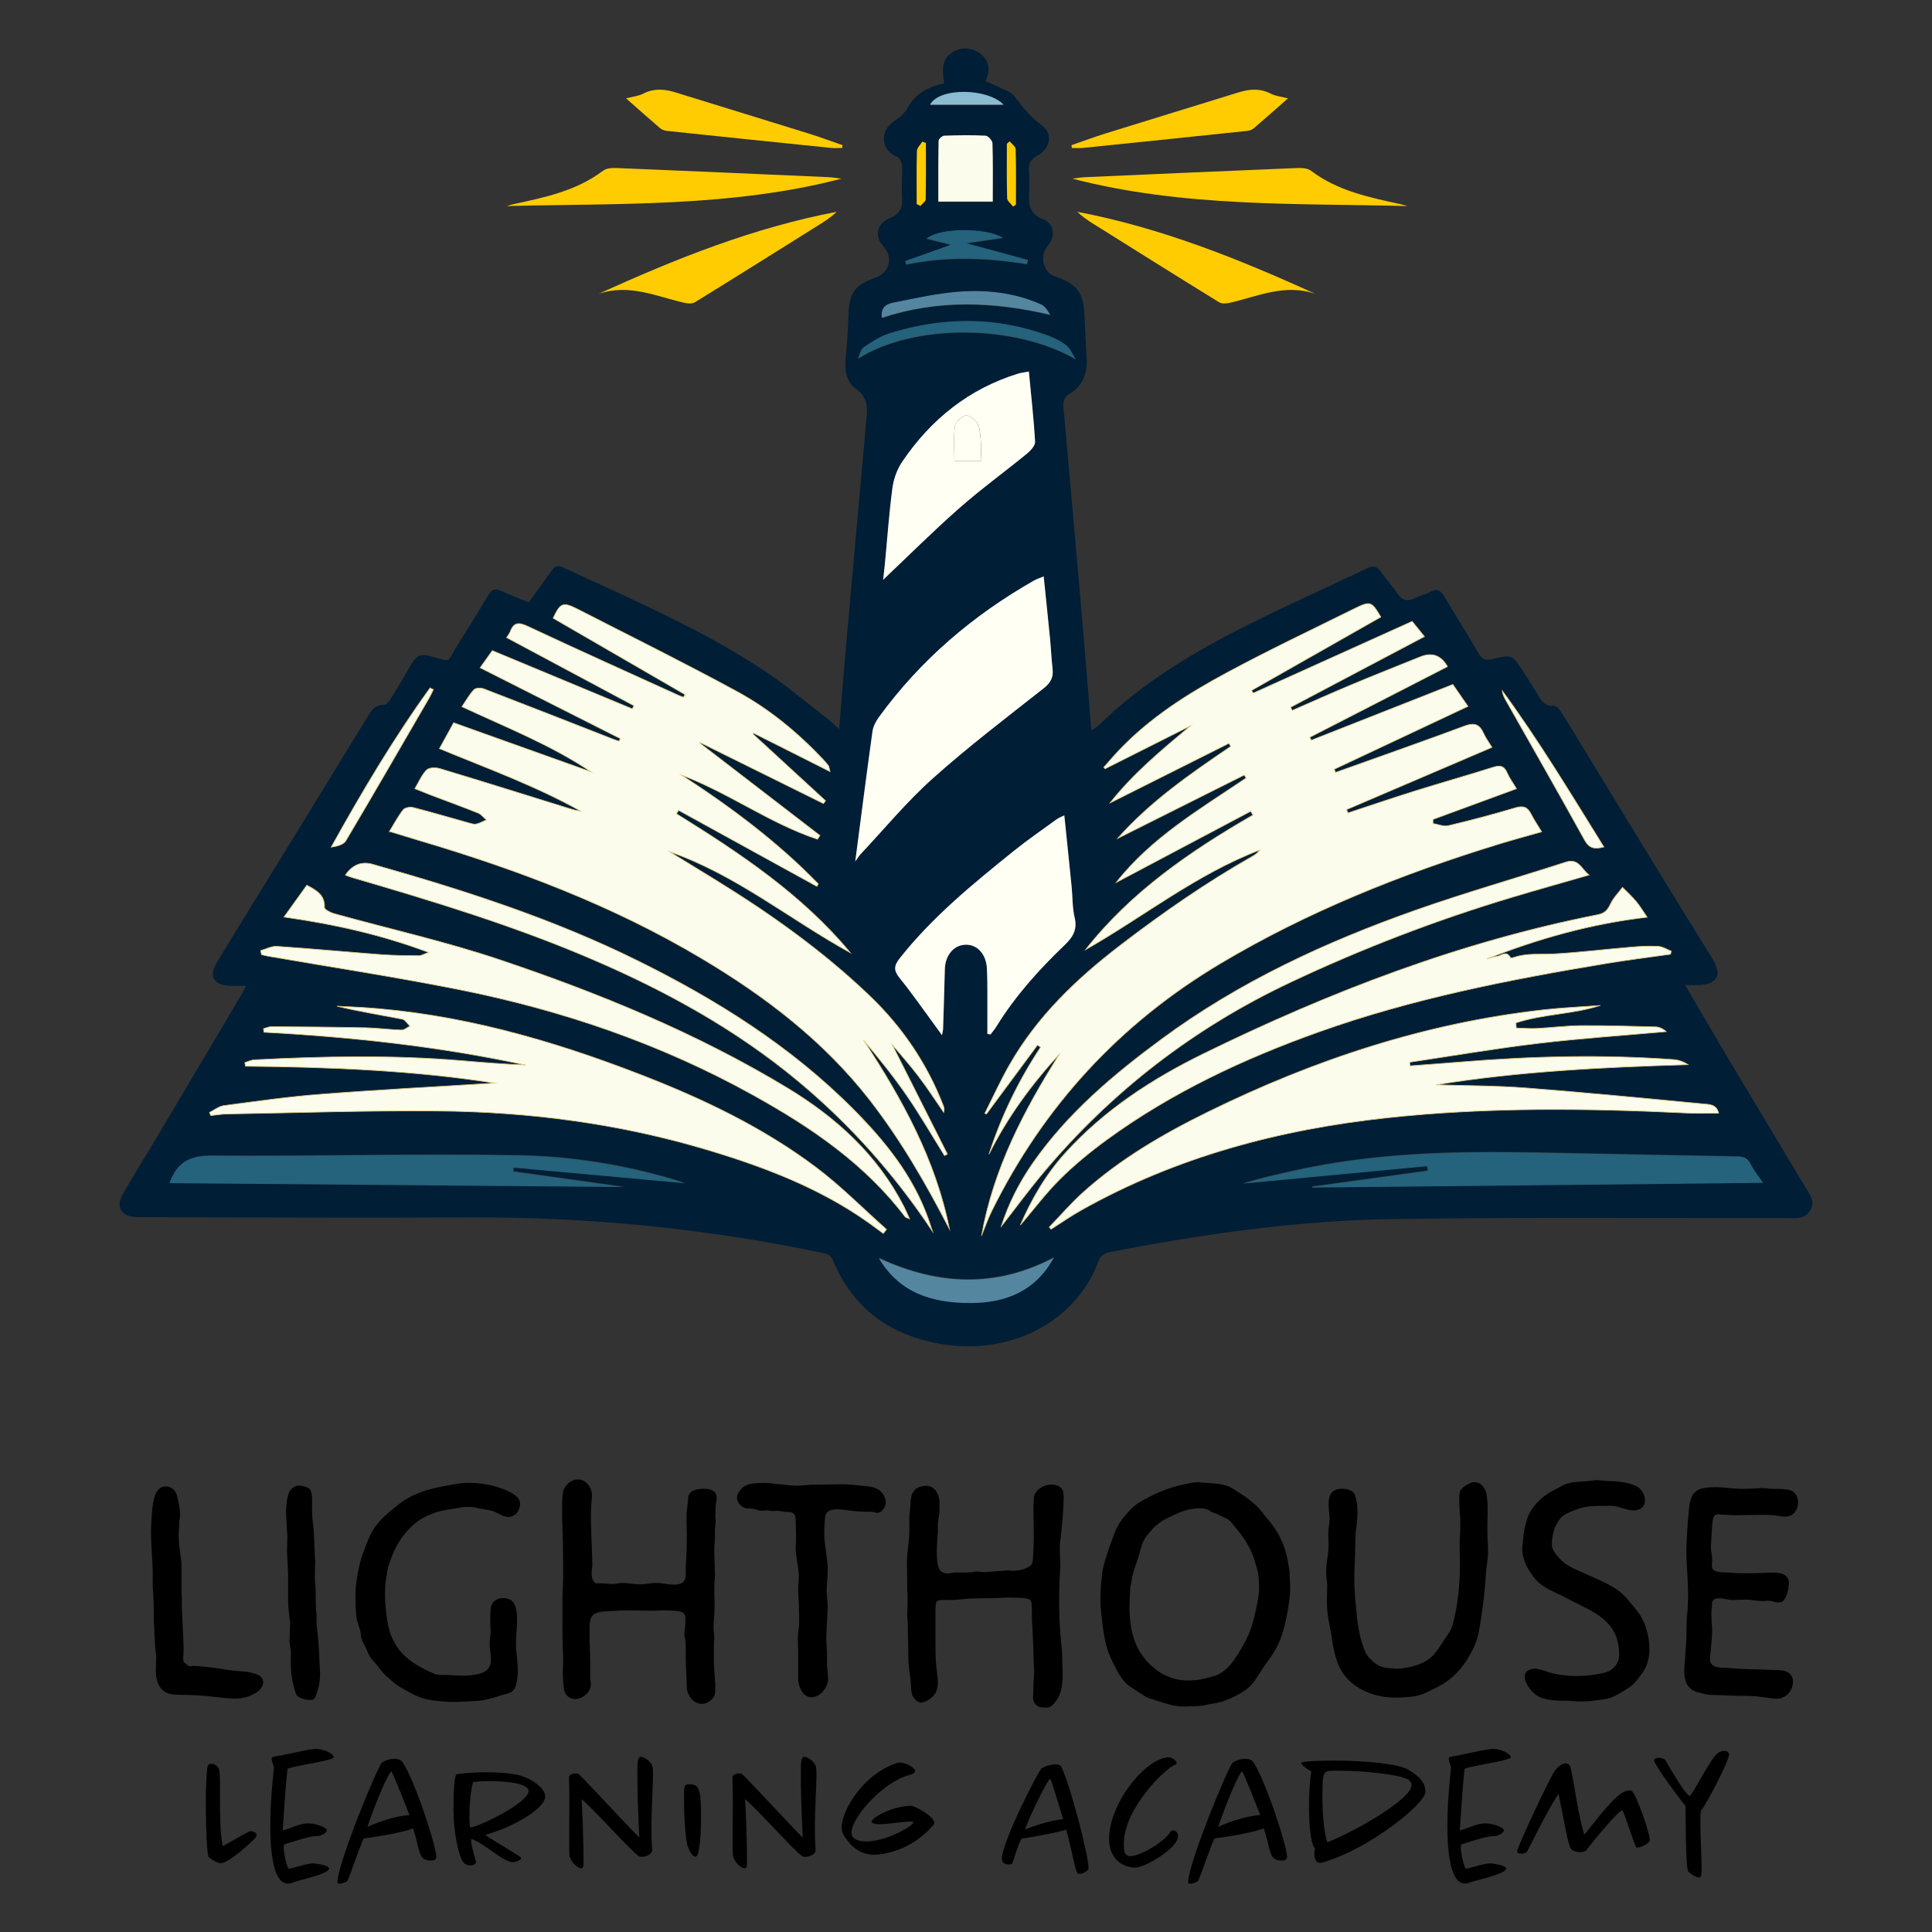 <svg xmlns="http://www.w3.org/2000/svg" id="uuid-71c04cca-a2a8-430c-92a5-38026b6f0711" data-name="Layer 1" viewBox="0 0 500 500"><rect x="0" y="0" width="500" height="500" fill="#333333" stroke="none"/><defs><style>      .uuid-bb48771b-7ff6-4fba-b1a4-f9e4904c92ca {        fill: #fffff3;      }      .uuid-9d4cb5c0-8689-48c6-a4c5-c03b09bda38e {        fill: #8bbbd1;      }      .uuid-17115320-afbd-4d64-be95-6e4bbf05c780 {        fill: #001e36;      }      .uuid-f295da30-55ae-4000-b337-778a08342e31 {        fill: #5486a0;      }      .uuid-3cb67a09-0f4b-4a5d-9bd5-e9496b2b7ee0, .uuid-f5ccb8fb-9390-4b26-9a7c-c52dcf5cccb7 {        fill: #fbfcec;      }      .uuid-f5ccb8fb-9390-4b26-9a7c-c52dcf5cccb7 {        stroke: #e0c77f;        stroke-miterlimit: 10;        stroke-width: .18px;      }      .uuid-3d7a9d4a-e47a-4d6b-87b3-4bde1cbe7795 {        fill: #25627b;      }      .uuid-27a32a0a-77df-42d2-9996-dce724cda902 {        fill: #ffcc02;      }    </style></defs><g id="uuid-d0074725-e9ba-4b0a-8f51-b16208b0394b" data-name="ed6f13fe-75e9-4cd6-93de-19edc7f102e9@0"><g><path class="uuid-17115320-afbd-4d64-be95-6e4bbf05c780" d="M436.07,254.88c3.36,5.73,6.35,10.93,9.42,16.08,7.26,12.16,14.58,24.29,21.82,36.46,1.05,1.76,2.58,3.53,1.16,5.87-1.45,2.4-3.79,1.94-5.96,1.94-34.07.06-68.15-.27-102.22.27-24.66.39-49.08,3.86-73.29,8.59-.97.19-2.28,1.04-2.58,1.88-5.45,15.72-23.13,25.86-43.25,21.39-12.27-2.73-20.94-9.74-25.73-21.46-.27-.66-1.18-1.35-1.9-1.5-30.73-6.53-61.8-9.53-93.23-9.34-27.23.17-54.46-.02-81.69-.05-1.11,0-2.22.02-3.33-.03-4.06-.19-5.45-2.61-3.39-6.17,2.73-4.73,5.64-9.36,8.43-14.05,7.47-12.57,14.93-25.16,22.39-37.74.27-.45.48-.94.95-1.88-1.65,0-2.9.04-4.14,0-4.19-.18-5.59-2.46-3.43-6.03,6.32-10.46,12.79-20.82,19.19-31.24,6.54-10.65,13.05-21.32,19.59-31.98,1.06-1.73,2.02-3.53,4.58-3.48.6.01,1.36-1.1,1.82-1.84,1.81-2.91,3.55-5.86,5.26-8.83,1.09-1.89,2.22-2.62,4.68-1.97,5.89,1.54,4.16,2.04,7.23-2.88,2.65-4.24,5.32-8.47,7.86-12.77.93-1.57,1.8-2.02,3.53-1.16,2.22,1.11,4.59,1.93,6.99,2.92,2.02-2.78,3.99-5.44,5.9-8.15.79-1.13,1.53-1.57,2.98-.89,17.79,8.29,35.91,15.96,52.32,26.9,5.45,3.63,10.47,7.9,15.67,11.91,1.07.82,2.04,1.76,3.47,3.01.65-7.84,1.22-15.09,1.86-22.32,1.56-17.61,3.16-35.22,4.75-52.83.14-1.57.21-3.14.4-4.7.37-3.15.51-5.93-2.7-8.2-2.52-1.78-2.94-4.94-2.61-8.09.38-3.68.6-7.37.71-11.07.16-5.59,1.68-7.78,6.97-9.6,3.72-1.28,4.7-5.27,2.01-8.18-2.27-2.46-1.71-5.79,1.72-7.23,2.77-1.17,3.37-2.83,3.18-5.51-.19-2.67.12-5.37-.01-8.05-.04-.81-.63-2.03-1.29-2.31-2.15-.89-3.37-2.38-3.41-4.6-.04-2.33,1.36-3.86,3.3-5.1,1.13-.72,2.21-1.79,2.84-2.96,2.03-3.75,5.39-5.43,9.48-6.35-.57-3.41-.85-6.71,2.87-8.42,2.41-1.11,4.75-.69,6.75.99,2.27,1.9,2.15,4.32,1.08,6.87,1.99.89,3.92,1.72,5.81,2.64.65.32,1.3.8,1.73,1.37,2.07,2.73,4.11,5.34,7.02,7.43,2.92,2.1,2.21,5.97-1.08,7.78-1.84,1.01-2.45,2.16-2.26,4.14.17,1.84.17,3.71.04,5.55-.23,3.12.14,5.49,3.71,6.89,2.91,1.14,3.12,4.63,1.03,6.95-2.12,2.37-1.08,6.75,1.84,7.73,5.85,1.98,7.49,4.18,7.75,10.28.15,3.7.36,7.39.57,11.08.21,3.81-1.06,7.01-4.35,9.03-1.56.96-1.81,2.04-1.66,3.65,1.57,17.43,3.12,34.85,4.63,52.28.89,10.23,1.7,20.47,2.59,31.2.89-.6,1.51-.9,1.98-1.35,11.3-11.11,24.78-19.04,38.8-26.07,10.09-5.06,20.43-9.62,30.6-14.5,1.56-.75,2.47-.62,3.45.78,1.39,1.97,3.04,3.75,4.38,5.74,1.21,1.79,2.56,2.14,4.46,1.22,1.33-.64,2.81-.99,4.11-1.68,1.71-.91,2.62-.36,3.54,1.2,2.86,4.87,5.94,9.61,8.74,14.51.94,1.64,1.77,2.2,3.7,1.73,5.17-1.26,5.2-1.16,8.16,3.46,1.2,1.87,2.41,3.74,3.56,5.64.96,1.59,1.74,3.12,4.15,2.96.76-.05,1.83,1.37,2.42,2.33,7.41,12.07,14.74,24.19,22.13,36.28,5.5,9,11.05,17.98,16.61,26.96,2.5,4.04,1.27,6.48-3.47,6.72-1,.05-2.01,0-3.68,0ZM100.94,215.14c2.9.89,5.44,1.68,8,2.44,25.29,7.49,49.82,16.78,72.58,30.33,16.6,9.88,31.77,21.44,43.71,36.84,8.01,10.33,14.49,21.61,20.49,33.21-3.59-17.97-12.26-33.66-22.2-48.82,3.98,4.67,7.8,9.42,11.24,14.44,3.43,4.99,6.46,10.24,9.67,15.38.25-.13.49-.25.74-.38-4.91-9.74-9.81-19.47-14.26-28.3,1.76,2.1,4.35,4.96,6.69,8.02,2.34,3.06,4.43,6.32,6.63,9.49.22-.74.08-1.26-.11-1.76-4.21-10.89-10.64-20.34-19.03-28.38-12.09-11.58-25.67-21.23-39.9-29.99-3.95-2.43-7.9-4.85-11.84-7.27,17.17,5.94,31.1,17.52,46.75,26.13-12.5-15.09-28.55-25.73-44.96-35.94.18-.3.37-.59.55-.89,11.91,6.55,23.82,13.11,35.73,19.66.13-.21.26-.42.39-.63-10.57-10.88-22.66-19.89-35.38-28.15,12.19,4.57,22.8,12.5,35.17,16.6.21-.32.42-.65.63-.97-10.34-7.95-20.68-15.91-31.02-23.86.01-.06.03-.11.04-.17,10.63,5.26,21.26,10.52,31.9,15.78.17-.24.35-.49.52-.73-6.24-5.74-12.49-11.48-18.73-17.22.05-.09.09-.18.14-.26,6.43,3.23,12.85,6.46,19.75,9.94-.26-1.01-.25-1.32-.4-1.52-.45-.59-.94-1.15-1.44-1.68-6.53-6.92-13.85-12.96-22.17-17.48-13.57-7.37-27.42-14.25-41.18-21.28-3.88-1.98-4.5-1.67-6.37,2.31,11.37,6.59,22.73,13.17,34.09,19.74-.13.23-.26.46-.39.7-.42-.16-.85-.29-1.25-.48-12.97-5.91-25.98-11.74-38.89-17.8-2.32-1.09-3.68-1.25-4.66,1.32-.21.55-.61,1.02-.93,1.53,11.1,5.94,22,11.77,32.9,17.6-.13.28-.27.55-.4.83-12.05-5.01-24.1-10.03-36.21-15.06-1.01,1.41-1.96,2.75-3.16,4.42,12.27,6.2,24.25,12.25,36.24,18.31-.11.22-.21.45-.32.67-.42-.13-.84-.24-1.25-.4-11.21-4.38-22.41-8.78-33.64-13.1-.76-.29-2.14-.3-2.6.18-1.18,1.21-2.01,2.76-3.13,4.41,11.51,5.39,23.05,9.89,33.37,16.84-11.82-4.22-23.63-8.44-35.5-12.69-1.29,2.33-2.42,4.38-3.69,6.68,12.44,5.14,24.93,9.67,36.54,16.16-1.52-.18-2.91-.65-4.32-1.09-10.7-3.33-21.39-6.68-32.11-9.91-1.05-.32-2.77-.29-3.42.35-1.25,1.22-1.95,3-3.05,4.83,1.73.69,3.08,1.25,4.44,1.77,3.98,1.51,7.98,2.96,11.93,4.55.82.33,1.43,1.16,2.14,1.76-.87.37-1.72.9-2.63,1.07-.66.13-1.43-.16-2.13-.35-4.72-1.32-9.43-2.71-14.18-3.93-.78-.2-2.13.03-2.57.58-1.3,1.64-2.28,3.53-3.57,5.61ZM254.04,319.56c.83-2.04,1.55-4.14,2.52-6.12,13.42-27.22,33.14-48.65,59.24-64.19,22.56-13.44,46.75-23.09,71.77-30.8,3.66-1.13,7.37-2.12,11.24-3.23-1.04-1.74-1.98-3.11-2.73-4.59-.9-1.77-1.97-2.24-4-1.64-5.76,1.71-11.57,3.25-17.41,4.64-1.21.29-2.65-.36-3.98-.58,0-.35.02-.7.02-1.05,7.15-2.63,14.3-5.25,21.58-7.93-.93-1.56-1.83-2.77-2.41-4.11-.81-1.88-1.9-1.99-3.72-1.41-6.61,2.11-13.3,3.98-19.93,6.06-5.86,1.83-11.67,3.82-17.51,5.74l-.36-.86c12.49-5.35,24.98-10.7,37.58-16.09-.71-1.18-1.6-2.38-2.2-3.7-1.05-2.31-2.43-2.71-4.84-1.82-9.97,3.71-20.01,7.23-30.03,10.82-1.12.4-2.25.8-3.37,1.2-.11-.28-.22-.55-.33-.83,11.48-5.4,22.96-10.8,34.56-16.26-1.21-1.76-2.46-3.57-3.91-5.66-12.26,4.83-24.43,9.63-36.6,14.43-.13-.26-.25-.51-.38-.77,11.87-6.09,23.73-12.19,35.59-18.28q-2.46-4.34-6.99-2.54c-5.93,2.38-11.87,4.73-17.76,7.2-5.16,2.16-10.26,4.45-15.39,6.68l-.43-.83c11.51-6.08,23.01-12.15,34.61-18.28-1-1.23-1.98-2.44-3.18-3.93-13.75,6.21-27.42,12.38-41.1,18.56-.13-.24-.26-.48-.39-.72,11.13-6.32,22.27-12.65,33.4-18.97-2.4-4.05-2.67-4.22-6.84-2.16-11.03,5.45-22.16,10.74-32.99,16.57-10.12,5.44-19.83,11.6-27.85,20.04-1.36,1.43-2.63,2.93-3.94,4.4.12.12.23.25.35.37,7.36-3.7,14.73-7.4,22.09-11.11-7.44,6.21-14.82,12.33-20.82,19.95,10.25-5.14,20.5-10.28,30.75-15.42.15.27.3.53.46.8-10.43,7.07-20.8,14.24-29.26,23.8,10.92-5.47,21.84-10.93,32.75-16.4.15.27.3.53.46.8-11.97,8.07-24.52,15.42-33.58,26.99,11.6-6.14,23.19-12.28,34.79-18.42.19.33.39.65.58.98-16.25,9.38-31.57,19.9-43.29,34.82,15.06-8.57,28.69-19.56,45.08-25.79-.5.68-1.12,1.19-1.81,1.58-12.02,6.82-23.32,14.67-34.29,23.08-11.36,8.71-21.52,18.43-28.67,30.96-2.31,4.05-4.24,8.31-6.34,12.48.13.06.27.11.4.17,4.4-5.94,8.79-11.87,13.19-17.81.28.18.55.36.83.54-5.7,8.63-10.17,17.83-13.35,27.65,4.8-9.6,11.06-18.14,18.32-26-9.25,14.61-17.16,29.77-20.22,47ZM413.93,260.14c-4.84.36-9.7.56-14.52,1.1-30.54,3.4-59.25,12.87-86.72,26.35-11.66,5.72-22.87,12.24-32.57,21-3.04,2.75-5.73,5.89-8.59,8.85.15.18.31.35.46.53,2.61-1.65,5.16-3.43,7.85-4.94,24.53-13.78,51.12-20.82,78.9-23.85,25.91-2.82,51.89-2.5,77.87-1.24,2.61.13,5.23.02,7.96.02-.56-2.37-2.54-2.25-4.02-2.39-15.28-1.46-30.57-2.95-45.87-4.13-7.72-.59-15.49-.56-23.24-.81,21.58-3.51,43.33-4.56,65.23-5.22-1.19-.77-2.46-1.21-3.74-1.3-18.22-1.32-36.42-.89-54.6.6-4.5.37-9.01.69-13.51,1.03-.04-.32-.07-.64-.11-.95,11.05-1.64,22.08-3.54,33.17-4.86,11.02-1.31,22.1-2.05,33.16-3.04-.88-.8-1.82-1.19-2.77-1.22-6.44-.16-12.88-.36-19.32-.32-3.8.03-7.59.54-11.4.73-1.75.09-3.52-.07-5.28-.12-.03-.44-.06-.89-.09-1.33,7.05-2.34,14.64-2.19,21.76-4.5ZM228.61,319.07c.27-.34.55-.68.82-1.02-6.06-5.39-11.78-11.21-18.24-16.07-13.85-10.41-29.43-17.79-45.53-24.03-23.23-8.99-47.02-15.76-72.05-17.31-2.08-.13-4.17-.22-6.25-.32,5.63,1.36,11.28,2.27,16.9,3.35.74.14,1.32,1.18,1.97,1.8-.72.36-1.46,1.04-2.17,1.02-3.09-.09-6.17-.53-9.26-.59-8.12-.17-16.24-.23-24.36-.29-.68,0-1.36.34-2.04.52l.08.92c22.77,1.24,45.37,3.66,67.67,8.48-5.45-.2-10.87-.64-16.29-1.1-17.93-1.52-35.88-1.17-53.82-.24-.83.04-1.64.46-2.47.7.05.31.1.63.15.94,21.67.21,43.29,1.04,64.5,4.37-14.9.93-29.95,1.72-44.97,2.88-8.39.64-16.74,1.84-25.09,2.94-1.3.17-2.49,1.16-3.73,1.77.12.27.23.54.35.81,1.36-.14,2.72-.39,4.08-.41,18.13-.31,36.26-.93,54.39-.78,23.8.19,47.27,3.25,70.13,10.13,14.58,4.39,28.74,9.77,41.31,18.65,1.33.94,2.62,1.92,3.93,2.89ZM221.36,222.9c.7-.97.98-1.44,1.34-1.83,6.2-6.59,11.99-13.63,18.71-19.63,9.15-8.18,18.96-15.65,28.62-23.25,1.83-1.44,2.62-2.85,2.36-5.09-.3-2.56-.4-5.15-.65-7.72-.52-5.31-1.08-10.61-1.64-16.18-1.04.43-1.82.67-2.52,1.07-15.8,8.99-29.35,20.55-40.08,35.29-.79,1.09-1.49,2.43-1.67,3.73-1.52,10.93-2.92,21.88-4.45,33.61ZM67.66,245.93c.07.35.14.7.2,1.05.61.14,1.22.31,1.84.42,16.31,2.83,32.68,5.33,48.91,8.55,26.75,5.31,52.34,14.02,76.3,27.31,14.95,8.29,28.89,17.71,39.37,31.53.11.15.4.18,1.12.47-.62-1.34-1-2.25-1.45-3.13-6.81-13.3-17.42-22.97-29.95-30.57-23.48-14.23-48.76-24.61-74.68-33.3-14.01-4.7-28.51-7.94-42.77-11.91-.92-.26-2.44-1.07-2.42-1.57.13-3.14-1.93-4.37-4.55-5.75-1.89,2.63-3.78,5.27-5.91,8.22,12.93,1.84,25.02,4.51,37.41,9.14-1.35.48-1.93.87-2.51.86-3.24-.03-6.48-.04-9.71-.28-9.02-.67-18.02-1.52-27.04-2.13-1.36-.09-2.78.7-4.17,1.08ZM264.07,316.9c3.41-4,6.58-8.25,10.3-11.94,3.73-3.69,7.84-7.07,12.09-10.16,16.75-12.19,35.32-20.9,54.75-27.83,24.06-8.59,49.03-13.5,74.15-17.68,5.57-.93,11.19-1.62,16.78-2.42.05-.27.11-.53.16-.8-1.1-.43-2.18-1.15-3.3-1.22-2.3-.13-4.63-.01-6.93.18-6.71.57-13.39,1.4-20.11,1.77-3.4.19-6.84-.27-10.16.86-.34.12-.99.23-1.05.12-1.02-2.01-2.37-.48-3.54-.34-.88.11-1.72.44-2.59.67,13.31-5.28,27-9.11,41.46-10.81-1.05-1.53-1.83-2.88-2.82-4.06-1.08-1.3-2.35-2.45-3.54-3.66-1.06,1.43-2.38,2.75-3.12,4.33-.73,1.55-1.47,2.39-3.28,2.75-35.66,7.04-69.3,19.96-101.81,35.88-13.35,6.53-25.79,14.6-35.89,25.77-4.99,5.52-8.66,11.86-11.56,18.57ZM255.53,267.49c.27.05.54.1.82.16.52-.7,1.09-1.36,1.54-2.1,4.84-7.86,10.96-14.66,17.59-21,2.18-2.08,3.36-4.02,2.62-7.17-.61-2.58-.52-5.32-.78-7.99-.6-6.04-1.24-12.07-1.89-18.41-.87.44-1.47.64-1.96,1-3.74,2.72-7.56,5.34-11.16,8.24-10.51,8.49-20.99,17.01-29.44,27.72-1.59,2.01-1.55,3.21.01,5.14,3.14,3.88,5.98,8,8.95,12.02.57.78,1.13,1.57,1.96,2.72.16-.84.28-1.17.29-1.51.16-5.18.33-10.35.46-15.53.09-3.59,2.26-6.23,5.27-6.34,3.12-.12,5.43,2.45,5.6,6.28.08,1.85.1,3.7.11,5.55.02,3.74,0,7.48,0,11.23ZM266.25,96.23c-1.13.22-2.03.3-2.87.56-12.69,3.95-22.45,11.8-29.84,22.67-1.34,1.97-2.25,4.47-2.57,6.83-.87,6.49-1.32,13.04-1.95,19.56-.15,1.57-.34,3.14-.46,4.23,6.46-6.11,12.86-12.5,19.63-18.47,5.61-4.94,11.69-9.34,17.48-14.08.97-.8,2.24-2.13,2.18-3.15-.33-5.97-1.01-11.91-1.6-18.16ZM44.09,306.07c39.17.34,78.19.67,117.48,1.01-9.72-1.36-19.2-2.69-28.67-4.01.04-.34.07-.67.11-1.01,14.75,1.35,29.5,2.7,44.34,4.06-.88-.29-1.72-.6-2.57-.85-13.21-3.96-26.83-6.12-40.49-6.36-26.46-.48-52.94.3-79.4.09-5.71-.05-8.96,1.81-10.79,7.08ZM339.5,307c.02.08.03.15.05.23,38.79-.41,77.59-.81,116.52-1.22-1.12-1.66-2.35-3.16-3.2-4.85-.74-1.46-1.66-1.92-3.24-1.95-17.41-.3-34.82-.7-52.23-1.02-21.24-.4-42.41.08-63.26,4.85-2.35.54-4.7,1.03-7.03,1.62-2.21.56-4.4,1.22-5.56,1.54,15.26-1.44,31.49-2.98,47.73-4.51.04.4.09.8.13,1.2-9.97,1.37-19.94,2.75-29.91,4.12ZM259.09,317.31c3.69-4.73,7.13-9.43,10.86-13.87,17.69-21.08,38.94-37.49,63.89-49.27,18.54-8.75,37.58-16.06,57.18-21.96,6.57-1.98,13.18-3.82,20.04-5.81-1.98-1.54-2.69-4.39-5.96-3.34-12.94,4.18-26.03,7.91-38.84,12.42-23.3,8.22-45.61,18.54-65.62,33.28-12.48,9.2-24.29,19.13-33.28,31.99-3.56,5.08-6.33,10.53-8.27,16.55ZM89.56,226.43c.78.28,1.28.49,1.8.64,20.96,6.12,41.84,12.47,61.95,21.1,19.15,8.22,37.28,18.18,53.33,31.55,13.32,11.1,24.81,23.94,34.71,38.83-.46-1.37-.76-2.31-1.09-3.24-3.96-11.18-11.22-20.16-19.42-28.4-16.18-16.26-35.34-28.27-55.77-38.38-21.91-10.83-45.05-18.27-68.49-24.91q-4.28-1.21-7.02,2.8ZM256.91,52.3c0-5.16.07-10.13-.08-15.09-.02-.7-1.13-1.91-1.78-1.95-3.55-.19-7.12-.13-10.68,0-.52.02-1.45.83-1.46,1.3-.1,5.21-.07,10.43-.07,15.75h14.06ZM272.71,325.33c-15.11,7.96-30.13,7.13-45.23.13,5.41,9.21,14.13,11.61,23.65,11.6,8.99,0,16.82-2.97,21.59-11.73ZM278.37,93.05c-.79-1.21-1.35-2.69-2.41-3.55-1.4-1.13-3.13-1.97-4.85-2.6-13.52-4.97-27.17-4.79-40.8-.58-2.41.74-4.64,2.21-6.75,3.64-.79.54-1,1.94-1.48,2.94,14.37-9.12,40.38-9.01,56.3.15ZM228.29,82.34c14.4-4.76,28.8-4.22,43.48-.78-.67-1.22-1.46-2.3-2.51-2.76-6.85-2.99-14.14-3.78-21.46-3.18-5.66.47-11.26,1.74-16.85,2.85-1.79.36-3.11,1.57-2.66,3.86ZM246.12,63.45c-3.94,1.41-7.88,2.81-11.82,4.22.09.29.17.59.26.88,10.39-2.14,20.81-1.78,31.23-.09.07-.36.15-.72.22-1.08-5.15-1.4-10.29-2.79-15.93-4.33,3.43-.51,6.49-.96,9.49-1.4-4.34-2.7-16.58-2.63-19.73.23,2.19.54,4.32,1.07,6.29,1.56ZM112.26,178.52c-.27-.16-.54-.32-.81-.48-9.44,13.06-17.66,26.91-25.57,41.18,1.55-.23,3.18-.64,3.78-1.67,7.27-12.25,14.39-24.6,21.54-36.92.39-.68.71-1.4,1.06-2.11ZM414.9,219.15c-8.56-13.77-16.79-27.48-26.27-40.4.13.99.55,1.81,1,2.6,6.78,11.98,13.63,23.93,20.28,35.98,1.22,2.2,2.59,2.45,4.99,1.82ZM259.71,27.25c-4.05-4.29-16.6-4.54-19,0h19ZM261.3,36.72c-.24.22-.48.43-.72.65,0,4.69-.07,9.38.07,14.06.02.73,1,1.43,1.54,2.15.24-.17.48-.33.72-.5,0-4.78.06-9.56-.07-14.33-.02-.69-1-1.36-1.54-2.03ZM237.26,52.94c.32.16.63.32.95.48.47-.58,1.35-1.14,1.36-1.73.11-4.84.06-9.69.06-14.54-.31-.12-.61-.23-.92-.35-.49.79-1.37,1.57-1.39,2.37-.14,4.58-.07,9.17-.07,13.76Z"></path><g><path class="uuid-27a32a0a-77df-42d2-9996-dce724cda902" d="M364.22,53.33c-29.01-.74-58.13.33-86.66-7.09,1.11-.14,2.22-.34,3.33-.39,18.23-.81,36.46-1.61,54.7-2.36,1.23-.05,2.78,0,3.68.69,6.9,5.22,15.06,6.9,23.22,8.67.59.13,1.16.32,1.73.48Z"></path><path class="uuid-27a32a0a-77df-42d2-9996-dce724cda902" d="M340.42,76.06c-7.85-2.72-14.9.64-22.14,2.3-.88.2-2.06.3-2.75-.12-10.96-6.75-21.87-13.6-32.78-20.44-1.38-.87-2.73-1.8-3.94-2.98,21.59,4.1,41.75,12.18,61.62,21.24Z"></path><path class="uuid-27a32a0a-77df-42d2-9996-dce724cda902" d="M333.33,25.45c-3.12,2.74-5.93,5.25-8.79,7.7-.45.39-1.12.65-1.72.72-14.18,1.5-28.36,2.96-42.54,4.41-.95.1-1.92.01-2.88.01-.04-.24-.07-.48-.11-.72,3-1.03,5.98-2.15,9.01-3.09,11.41-3.55,22.83-7.03,34.24-10.57,2.84-.88,5.57-1.1,8.35.34,1.19.61,2.63.74,4.43,1.21Z"></path></g><g><path class="uuid-27a32a0a-77df-42d2-9996-dce724cda902" d="M131.12,53.33c29.01-.74,58.13.33,86.66-7.09-1.11-.14-2.22-.34-3.33-.39-18.23-.81-36.46-1.61-54.7-2.36-1.23-.05-2.78,0-3.68.69-6.9,5.22-15.06,6.9-23.22,8.67-.59.13-1.16.32-1.73.48Z"></path><path class="uuid-27a32a0a-77df-42d2-9996-dce724cda902" d="M154.92,76.06c7.85-2.72,14.9.64,22.14,2.3.88.2,2.06.3,2.75-.12,10.96-6.75,21.87-13.6,32.78-20.44,1.38-.87,2.73-1.8,3.94-2.98-21.59,4.1-41.75,12.18-61.62,21.24Z"></path><path class="uuid-27a32a0a-77df-42d2-9996-dce724cda902" d="M162.01,25.45c3.12,2.74,5.93,5.25,8.79,7.7.45.39,1.12.65,1.72.72,14.18,1.5,28.36,2.96,42.54,4.41.95.1,1.92.01,2.88.01.04-.24.07-.48.11-.72-3-1.03-5.98-2.15-9.01-3.09-11.41-3.55-22.83-7.03-34.24-10.57-2.84-.88-5.57-1.1-8.35.34-1.19.61-2.63.74-4.43,1.21Z"></path></g><path class="uuid-f5ccb8fb-9390-4b26-9a7c-c52dcf5cccb7" d="M100.78,215.18c1.28-2.08,2.27-3.98,3.57-5.62.44-.55,1.79-.78,2.57-.58,4.75,1.22,9.46,2.62,14.19,3.93.7.19,1.46.48,2.13.35.91-.17,1.76-.7,2.64-1.08-.71-.6-1.32-1.43-2.14-1.76-3.95-1.59-7.96-3.04-11.94-4.55-1.36-.52-2.71-1.08-4.44-1.77,1.1-1.83,1.8-3.61,3.05-4.84.65-.64,2.37-.66,3.42-.35,10.74,3.23,21.44,6.59,32.15,9.92,1.41.44,2.8.91,4.32,1.09-11.62-6.5-24.12-11.03-36.58-16.18,1.27-2.3,2.4-4.36,3.69-6.69,11.88,4.25,23.71,8.47,35.54,12.7-10.34-6.96-21.88-11.47-33.41-16.86,1.13-1.65,1.96-3.21,3.14-4.42.46-.47,1.84-.47,2.6-.18,11.25,4.32,22.46,8.73,33.68,13.12.41.16.83.27,1.25.4.11-.22.21-.45.32-.67-12-6.06-24-12.13-36.28-18.33,1.19-1.67,2.15-3.01,3.16-4.43,12.12,5.04,24.18,10.06,36.24,15.08.13-.28.27-.55.4-.83-10.91-5.84-21.83-11.68-32.94-17.62.32-.52.72-.99.93-1.54.98-2.58,2.34-2.41,4.67-1.32,12.92,6.07,25.94,11.91,38.93,17.82.41.19.84.32,1.25.48.13-.23.26-.46.39-.7-11.37-6.59-22.75-13.17-34.13-19.77,1.88-3.98,2.5-4.29,6.38-2.31,13.77,7.04,27.63,13.92,41.22,21.3,8.33,4.53,15.66,10.57,22.2,17.5.51.54,1,1.1,1.45,1.69.15.19.14.5.4,1.52-6.91-3.47-13.34-6.71-19.77-9.95-.05.09-.09.18-.14.26,6.25,5.75,12.5,11.49,18.75,17.24-.17.24-.35.49-.52.73-10.64-5.26-21.29-10.53-31.93-15.79-.01.06-.03.11-.04.17,10.35,7.96,20.7,15.93,31.05,23.89-.21.32-.42.65-.63.97-12.39-4.11-23.01-12.05-35.21-16.62,12.74,8.26,24.83,17.28,35.42,28.18-.13.21-.26.42-.39.63-11.92-6.56-23.84-13.12-35.77-19.68-.19.3-.37.59-.56.89,16.43,10.22,32.5,20.88,45.01,35.98-15.67-8.62-29.61-20.22-46.8-26.16,3.95,2.43,7.91,4.85,11.86,7.28,14.24,8.77,27.84,18.43,39.94,30.02,8.4,8.04,14.83,17.51,19.05,28.41.19.5.33,1.02.11,1.76-2.2-3.18-4.29-6.43-6.64-9.5-2.34-3.06-4.93-5.93-6.69-8.03,4.45,8.84,9.37,18.58,14.28,28.33-.25.13-.49.25-.74.38-3.21-5.14-6.25-10.4-9.68-15.4-3.45-5.02-7.28-9.77-11.26-14.45,9.95,15.18,18.63,30.88,22.22,48.87-6-11.61-12.49-22.9-20.51-33.24-11.95-15.41-27.14-26.99-43.76-36.88-22.79-13.56-47.35-22.86-72.66-30.36-2.56-.76-5.1-1.56-8.01-2.44Z"></path><path class="uuid-f5ccb8fb-9390-4b26-9a7c-c52dcf5cccb7" d="M254.05,319.71c3.05-17.25,10.98-32.43,20.24-47.05-7.26,7.87-13.53,16.41-18.33,26.03,3.18-9.83,7.65-19.05,13.36-27.68-.28-.18-.55-.36-.83-.54-4.4,5.94-8.8,11.89-13.2,17.83-.14-.06-.27-.11-.41-.17,2.1-4.17,4.04-8.44,6.35-12.49,7.15-12.54,17.32-22.27,28.7-30.99,10.98-8.42,22.29-16.28,34.32-23.1.69-.39,1.31-.9,1.81-1.58-16.4,6.24-30.05,17.24-45.13,25.82,11.74-14.94,27.07-25.47,43.34-34.86-.19-.33-.39-.65-.58-.98-11.61,6.15-23.21,12.29-34.82,18.44,9.07-11.58,21.63-18.94,33.61-27.02-.15-.27-.3-.53-.46-.8-10.93,5.47-21.86,10.95-32.79,16.42,8.48-9.57,18.85-16.74,29.29-23.82-.15-.27-.3-.53-.46-.8-10.26,5.14-20.52,10.29-30.78,15.43,6-7.63,13.4-13.75,20.84-19.97-7.37,3.71-14.74,7.41-22.11,11.12-.12-.12-.23-.25-.35-.37,1.31-1.47,2.58-2.98,3.94-4.41,8.02-8.44,17.75-14.61,27.88-20.06,10.85-5.84,21.98-11.13,33.03-16.59,4.17-2.06,4.45-1.89,6.85,2.16-11.14,6.33-22.29,12.66-33.43,18.99.13.24.26.48.39.72,13.69-6.18,27.38-12.36,41.14-18.58,1.21,1.49,2.19,2.7,3.19,3.93-11.61,6.13-23.13,12.22-34.65,18.3.14.28.29.56.43.83,5.13-2.24,10.24-4.53,15.4-6.69,5.9-2.47,11.84-4.82,17.78-7.21q4.53-1.82,7,2.54c-11.87,6.1-23.75,12.2-35.63,18.3.13.26.25.51.38.77,12.18-4.8,24.36-9.6,36.64-14.44,1.45,2.09,2.7,3.9,3.91,5.66-11.61,5.46-23.11,10.87-34.6,16.28.11.28.22.55.33.83,1.12-.4,2.25-.8,3.37-1.2,10.03-3.59,20.08-7.11,30.06-10.83,2.41-.9,3.8-.49,4.84,1.82.6,1.33,1.49,2.53,2.21,3.71-12.62,5.4-25.12,10.76-37.62,16.11.12.29.24.58.36.87,5.84-1.92,11.66-3.91,17.52-5.74,6.63-2.08,13.33-3.95,19.95-6.06,1.82-.58,2.91-.47,3.72,1.41.58,1.35,1.48,2.55,2.41,4.12-7.29,2.68-14.45,5.31-21.6,7.94,0,.35-.02.7-.02,1.05,1.33.22,2.77.87,3.98.58,5.85-1.39,11.67-2.93,17.43-4.65,2.02-.6,3.1-.13,4,1.64.75,1.48,1.69,2.86,2.73,4.59-3.88,1.11-7.58,2.1-11.25,3.23-25.05,7.71-49.26,17.38-71.85,30.83-26.12,15.55-45.86,37-59.3,64.25-.97,1.98-1.69,4.08-2.52,6.12Z"></path><path class="uuid-f5ccb8fb-9390-4b26-9a7c-c52dcf5cccb7" d="M414.1,260.22c-7.13,2.31-14.73,2.16-21.78,4.5.03.44.06.89.09,1.33,1.76.05,3.53.2,5.28.12,3.81-.19,7.6-.7,11.41-.73,6.45-.05,12.9.15,19.34.32.95.02,1.89.42,2.77,1.22-11.07.99-22.16,1.73-33.19,3.05-11.1,1.32-22.14,3.22-33.21,4.87.04.32.07.64.11.95,4.51-.34,9.02-.66,13.53-1.03,18.21-1.49,36.43-1.91,54.66-.6,1.29.09,2.56.54,3.75,1.31-21.92.66-43.7,1.71-65.3,5.22,7.76.25,15.54.21,23.27.81,15.32,1.18,30.62,2.67,45.92,4.13,1.48.14,3.47.02,4.03,2.39-2.73,0-5.36.11-7.97-.02-26.01-1.26-52.02-1.58-77.96,1.24-27.8,3.02-54.42,10.08-78.98,23.87-2.7,1.51-5.25,3.29-7.86,4.95-.15-.18-.31-.35-.46-.53,2.86-2.96,5.55-6.11,8.6-8.86,9.71-8.77,20.94-15.29,32.61-21.02,27.5-13.5,56.24-22.98,86.81-26.38,4.83-.54,9.69-.74,14.53-1.1Z"></path><path class="uuid-f5ccb8fb-9390-4b26-9a7c-c52dcf5cccb7" d="M228.59,319.22c-1.31-.96-2.61-1.95-3.94-2.89-12.58-8.89-26.76-14.28-41.35-18.67-22.88-6.88-46.38-9.95-70.2-10.14-18.15-.15-36.3.47-54.45.78-1.36.02-2.72.27-4.08.41-.12-.27-.23-.54-.35-.81,1.24-.61,2.43-1.6,3.73-1.77,8.36-1.1,16.72-2.3,25.12-2.94,15.04-1.16,30.11-1.95,45.02-2.88-21.24-3.33-42.88-4.16-64.57-4.37-.05-.32-.1-.63-.15-.95.82-.24,1.64-.66,2.47-.7,17.96-.93,35.93-1.28,53.88.24,5.43.46,10.85.9,16.31,1.1-22.32-4.82-44.95-7.26-67.74-8.49-.03-.31-.05-.61-.08-.92.68-.18,1.37-.53,2.05-.52,8.13.06,16.26.12,24.39.29,3.09.07,6.18.5,9.27.59.71.02,1.45-.66,2.17-1.02-.65-.62-1.23-1.65-1.97-1.8-5.62-1.09-11.28-2-16.92-3.36,2.09.11,4.17.19,6.26.32,25.06,1.55,48.87,8.33,72.13,17.33,16.12,6.24,31.71,13.63,45.58,24.05,6.46,4.86,12.19,10.69,18.26,16.08-.27.34-.55.68-.82,1.02Z"></path><path class="uuid-bb48771b-7ff6-4fba-b1a4-f9e4904c92ca" d="M221.33,222.95c1.54-11.74,2.93-22.7,4.46-33.65.18-1.3.89-2.65,1.68-3.73,10.74-14.76,24.31-26.33,40.12-35.33.7-.4,1.49-.64,2.52-1.07.57,5.58,1.13,10.88,1.65,16.2.25,2.57.35,5.16.65,7.72.26,2.24-.52,3.65-2.36,5.09-9.67,7.61-19.48,15.08-28.65,23.28-6.72,6.01-12.53,13.06-18.73,19.66-.36.39-.63.86-1.34,1.83Z"></path><path class="uuid-f5ccb8fb-9390-4b26-9a7c-c52dcf5cccb7" d="M67.47,246c1.39-.38,2.81-1.17,4.17-1.08,9.03.61,18.04,1.46,27.07,2.14,3.23.24,6.48.25,9.72.28.58,0,1.16-.38,2.51-.86-12.4-4.63-24.5-7.31-37.45-9.15,2.13-2.96,4.02-5.59,5.91-8.23,2.63,1.38,4.69,2.61,4.56,5.76-.02.5,1.5,1.31,2.42,1.57,14.28,3.97,28.79,7.21,42.82,11.92,25.95,8.71,51.26,19.1,74.76,33.34,12.54,7.6,23.17,17.29,29.98,30.6.45.88.83,1.79,1.45,3.13-.73-.3-1.01-.32-1.12-.47-10.49-13.83-24.44-23.26-39.41-31.57-23.99-13.31-49.6-22.02-76.38-27.34-16.25-3.23-32.64-5.73-48.97-8.56-.62-.11-1.23-.28-1.84-.42-.07-.35-.14-.7-.21-1.05Z"></path><path class="uuid-f5ccb8fb-9390-4b26-9a7c-c52dcf5cccb7" d="M264.08,317.04c2.9-6.72,6.58-13.07,11.57-18.59,10.12-11.19,22.57-19.26,35.93-25.8,32.55-15.94,66.22-28.87,101.92-35.92,1.82-.36,2.56-1.19,3.29-2.75.74-1.58,2.06-2.9,3.12-4.33,1.19,1.21,2.46,2.36,3.54,3.66.99,1.19,1.78,2.54,2.82,4.06-14.47,1.7-28.18,5.53-41.5,10.82.86-.23,1.71-.56,2.59-.67,1.18-.15,2.53-1.67,3.55.34.06.11.71,0,1.05-.12,3.33-1.13,6.77-.67,10.17-.86,6.72-.38,13.42-1.21,20.13-1.77,2.3-.2,4.63-.32,6.93-.18,1.12.06,2.21.79,3.31,1.22-.05.27-.11.53-.16.8-5.6.8-11.22,1.49-16.8,2.42-25.15,4.18-50.14,9.1-74.23,17.69-19.45,6.94-38.04,15.65-54.81,27.86-4.26,3.1-8.37,6.48-12.11,10.18-3.73,3.69-6.9,7.95-10.32,11.95Z"></path><path class="uuid-bb48771b-7ff6-4fba-b1a4-f9e4904c92ca" d="M255.53,267.58c0-3.75.01-7.49,0-11.24,0-1.85-.03-3.71-.11-5.56-.17-3.83-2.48-6.4-5.61-6.28-3.02.12-5.19,2.76-5.28,6.35-.13,5.18-.3,10.37-.46,15.55-.01.33-.12.67-.29,1.51-.83-1.15-1.39-1.94-1.97-2.72-2.97-4.03-5.81-8.15-8.96-12.03-1.56-1.93-1.6-3.13-.01-5.15,8.46-10.72,18.95-19.26,29.48-27.75,3.6-2.9,7.43-5.52,11.17-8.25.49-.36,1.09-.56,1.96-1,.65,6.34,1.29,12.39,1.89,18.43.27,2.67.17,5.42.78,8,.75,3.15-.44,5.1-2.62,7.18-6.64,6.35-12.76,13.16-17.61,21.02-.45.74-1.03,1.4-1.55,2.1-.27-.05-.55-.1-.82-.16Z"></path><path class="uuid-3d7a9d4a-e47a-4d6b-87b3-4bde1cbe7795" d="M43.87,306.2c1.83-5.28,5.08-7.14,10.8-7.09,26.49.21,53-.57,79.48-.09,13.67.25,27.31,2.41,40.53,6.37.85.26,1.69.56,2.58.85-14.86-1.36-29.62-2.71-44.39-4.06-.04.34-.07.67-.11,1.01,9.49,1.33,18.97,2.65,28.7,4.02-39.33-.34-78.39-.67-117.6-1.01Z"></path><path class="uuid-3d7a9d4a-e47a-4d6b-87b3-4bde1cbe7795" d="M339.59,307.13c9.98-1.37,19.96-2.75,29.94-4.12-.04-.4-.09-.8-.14-1.2-16.26,1.54-32.51,3.07-47.78,4.52,1.17-.33,3.36-.99,5.57-1.55,2.33-.59,4.69-1.09,7.04-1.63,20.87-4.77,42.07-5.25,63.33-4.85,17.43.33,34.85.72,52.28,1.02,1.58.03,2.51.49,3.25,1.95.86,1.69,2.09,3.2,3.21,4.86-38.97.41-77.81.82-116.64,1.22-.02-.08-.03-.15-.05-.23Z"></path><path class="uuid-f5ccb8fb-9390-4b26-9a7c-c52dcf5cccb7" d="M259.1,317.46c1.94-6.02,4.72-11.48,8.28-16.57,9-12.86,20.82-22.81,33.32-32.02,20.03-14.76,42.36-25.09,65.69-33.32,12.83-4.52,25.93-8.26,38.88-12.44,3.28-1.06,3.99,1.8,5.97,3.34-6.88,1.99-13.49,3.84-20.07,5.81-19.63,5.9-38.69,13.22-57.25,21.98-24.97,11.79-46.25,28.22-63.96,49.32-3.73,4.45-7.17,9.15-10.87,13.88Z"></path><path class="uuid-f5ccb8fb-9390-4b26-9a7c-c52dcf5cccb7" d="M89.39,226.47q2.74-4.01,7.02-2.8c23.46,6.64,46.63,14.09,68.56,24.94,20.46,10.11,39.63,22.14,55.83,38.42,8.21,8.25,15.48,17.24,19.45,28.43.33.93.63,1.87,1.09,3.24-9.91-14.91-21.41-27.76-34.75-38.87-16.07-13.38-34.22-23.36-53.39-31.59-20.13-8.64-41.03-15-62.01-21.12-.52-.15-1.02-.36-1.8-.64Z"></path><path class="uuid-3cb67a09-0f4b-4a5d-9bd5-e9496b2b7ee0" d="M256.92,52.17h-14.08c0-5.33-.04-10.55.07-15.76,0-.46.94-1.28,1.46-1.3,3.56-.12,7.13-.18,10.69,0,.66.03,1.76,1.25,1.79,1.95.16,4.97.08,9.94.08,15.11Z"></path><path class="uuid-f295da30-55ae-4000-b337-778a08342e31" d="M272.73,325.49c-4.77,8.77-12.61,11.74-21.61,11.74-9.53,0-18.25-2.39-23.67-11.62,15.12,7.02,30.15,7.85,45.28-.13Z"></path><path class="uuid-3d7a9d4a-e47a-4d6b-87b3-4bde1cbe7795" d="M278.4,92.96c-15.93-9.17-41.97-9.28-56.35-.15.48-1.01.69-2.41,1.48-2.95,2.11-1.43,4.35-2.9,6.76-3.64,13.65-4.22,27.31-4.39,40.85.58,1.71.63,3.45,1.47,4.85,2.6,1.07.86,1.63,2.35,2.41,3.56Z"></path><path class="uuid-f295da30-55ae-4000-b337-778a08342e31" d="M228.26,82.24c-.45-2.29.88-3.51,2.66-3.86,5.59-1.12,11.2-2.39,16.86-2.86,7.33-.6,14.63.18,21.48,3.18,1.06.46,1.84,1.54,2.52,2.76-14.7-3.44-29.11-3.99-43.53.78Z"></path><path class="uuid-3d7a9d4a-e47a-4d6b-87b3-4bde1cbe7795" d="M246.11,63.33c-1.98-.49-4.11-1.02-6.3-1.57,3.15-2.87,15.41-2.93,19.75-.23-3,.44-6.06.9-9.5,1.4,5.65,1.53,10.8,2.93,15.95,4.33-.07.36-.15.72-.22,1.08-10.43-1.69-20.86-2.06-31.26.09-.09-.29-.17-.59-.26-.88,3.95-1.41,7.89-2.82,11.84-4.22Z"></path><path class="uuid-f5ccb8fb-9390-4b26-9a7c-c52dcf5cccb7" d="M112.12,178.51c-.35.7-.67,1.43-1.06,2.11-7.16,12.34-14.28,24.7-21.56,36.96-.61,1.02-2.24,1.44-3.79,1.67,7.93-14.29,16.16-28.15,25.6-41.23.27.16.54.32.81.49Z"></path><path class="uuid-f5ccb8fb-9390-4b26-9a7c-c52dcf5cccb7" d="M415.07,219.19c-2.4.64-3.78.39-4.99-1.82-6.66-12.07-13.51-24.02-20.3-36.02-.45-.8-.87-1.61-1-2.6,9.48,12.93,17.73,26.65,26.3,40.44Z"></path><path class="uuid-9d4cb5c0-8689-48c6-a4c5-c03b09bda38e" d="M259.72,27.09h-19.02c2.4-4.55,14.96-4.29,19.02,0Z"></path><path class="uuid-27a32a0a-77df-42d2-9996-dce724cda902" d="M261.31,36.57c.54.68,1.52,1.34,1.54,2.03.14,4.78.07,9.56.07,14.34-.24.17-.48.33-.73.5-.54-.72-1.52-1.42-1.54-2.15-.14-4.69-.07-9.38-.07-14.08.24-.22.48-.43.72-.65Z"></path><path class="uuid-27a32a0a-77df-42d2-9996-dce724cda902" d="M237.24,52.8c0-4.59-.07-9.18.07-13.77.02-.81.91-1.59,1.39-2.38.31.12.61.23.92.35,0,4.85.05,9.7-.06,14.55-.01.59-.89,1.15-1.36,1.73-.32-.16-.64-.32-.95-.48Z"></path><g><path class="uuid-bb48771b-7ff6-4fba-b1a4-f9e4904c92ca" d="M266.27,96.14c.59,6.26,1.28,12.21,1.61,18.18.06,1.02-1.21,2.36-2.18,3.15-5.8,4.74-11.89,9.15-17.5,14.1-6.78,5.97-13.18,12.36-19.65,18.49.12-1.09.31-2.66.46-4.23.63-6.53,1.08-13.09,1.95-19.59.32-2.36,1.24-4.87,2.58-6.83,7.39-10.88,17.17-18.75,29.87-22.7.84-.26,1.74-.35,2.87-.57ZM253.99,119.26c-.16-3.04,0-5.94-.6-8.67-.28-1.27-1.92-2.87-3.16-3.08-.9-.15-2.92,1.61-3.08,2.72-.44,2.93-.15,5.97-.15,9.03h7Z"></path><path class="uuid-bb48771b-7ff6-4fba-b1a4-f9e4904c92ca" d="M253.99,119.26h-7c0-3.06-.29-6.1.15-9.03.17-1.11,2.19-2.87,3.08-2.72,1.24.21,2.88,1.81,3.16,3.08.6,2.73.44,5.63.6,8.67Z"></path></g></g><g><path d="M66.26,475.43c-1.04,1.27-7.13,6.76-9.08,6.76-.77,0-1.82-.5-3.18-1.59-.41-.41-.73-7.49-.73-13.89,0-4.08.14-7.9.45-9.53.09-.5.5-.73.95-.73.68,0,1.54.45,1.95,1.27.77,1.59-.27,14.12,1.04,20.06,3.13-1.72,6.67-3.9,7.26-3.9.73,0,1.41.5,1.5,1,0,.18-.05.36-.18.54Z"></path><path d="M74.43,457.73c-.41,2.45-1.27,15.98-1.27,15.98,2.09-.45,4.04-1.72,6.4-1.82,2.54,0,4.99,1.14,5.04,1.77,0,.5-1.23,1.5-2.41,1.5-1.82,0-4.81.95-8.67,2.18-.05.18-.09.45-.09.77,0,1.86.95,5.45,1.32,5.49.5.09,4.63-1.36,6.17-1.36,1.13,0,4.18.59,4.27,1.32,0,1.45-8.31,3.13-9.3,3.59-.36.18-.86.32-1.36.32-3.77,0-4.58-8.03-4.58-14.93,0-7.4.95-14.75.95-15.07,0-.36-.59-1.54-.59-2.22,0-.32.09-.54.41-.59,4.58-.73,8.94-2.04,11.21-2.04,1.68,0,4.31,1.14,4.45,2.09v.04c0,.91-9.8,2.09-11.94,3Z"></path><path d="M112.92,480.56c0,.68-.64.95-1.32.95-3.49,0-2.77-2.36-4.67-8.31-4.58,1.59-12.8,2.59-12.8,2.59-1.13,2.27-3.86,10.67-4.27,10.98-.14.27-1.27.73-2,.73-.27,0-.5-.09-.54-.32,0-4.9,10.53-30.32,11.53-31,1-.68,2.22-1,3.22-1,.86,0,1.59.23,1.91.64,2.68,3.22,8.35,20.02,8.9,24.24,0,.18.05.36.05.5ZM101.25,458.45c-.59.09-4.04,7.94-6.17,14.34,6.85-3.04,10.89-3.04,10.89-3.04,0,0-4.36-11.3-4.72-11.3Z"></path><path d="M125.57,474.88c2.13,1.45,5.76,3.54,8.99,5.63.18.09.27.23.27.36,0,.5-1.04,1.04-2.18,1.04-2.41,0-6.76-4.49-10.67-6.04-.05.14-.05.27-.05.41,0,1.63,1.23,4.95,1.23,5.67,0,.5-.73.82-1.41.82s-1.5-.27-1.95-1c-1.23-1.86-2.45-7.81-2.45-13.62,0-4.27.27-8.9.82-8.99,2.68-.36,5.31-.5,7.72-.5,4.18,0,7.63.45,9.12.95,3.04,1.04,6.08,3.27,6.08,5.31v.14c-.14,2.9-7.9,7.72-15.52,9.8ZM126.89,460.95c-1.54,0-3.09.09-4.45.23-.54,2-.95,5.26-.95,8.31,0,1.14-.05,2.68.23,3.5,2.81-.5,15.07-6.49,15.07-9.49v-.14c-.36-1.72-5.08-2.41-9.89-2.41Z"></path><path d="M169,459.36c0,2.95-.41,8.26-.41,13.84,0,1.91.05,3.86.18,5.76,0,.82-1.5,1.59-2.68,1.59-.32,0-.59-.05-.77-.18-2.13-1.41-12.03-12.57-14.8-14.75.23,3.36.5,11.39.5,15.39,0,1.77.05,2.5-.64,2.5-.86,0-2.41-1.45-2.9-2.9-.18-.18-.18-1.91-.18-4.17,0-3.27.05-7.81.05-11.39,0-2.22-.09-4.08-.09-5.04,0-.68.86-1.04,1.68-1.04.32,0,.64.05.82.18,1,.77,13.71,14.52,15.7,16.43,0,0-.5-9.21-.5-15.48,0-2.9-.14-5.45.86-5.45.91,0,3.13,1.41,3.13,3.18.05.41.05.91.05,1.54Z"></path><path d="M181.43,469.8c0,6.13-.45,10.71-1.45,10.71-.82,0-1.59-1.68-1.91-2.45-.68-1.63-1.04-7.94-1.04-12.12,0-3.68-.09-4.18,1.36-4.18,1.81,0,2.41.59,2.81,2.95.14,1.32.23,3.13.23,5.08Z"></path><path d="M211.3,459.36c0,2.95-.41,8.26-.41,13.84,0,1.91.05,3.86.18,5.76,0,.82-1.5,1.59-2.68,1.59-.32,0-.59-.05-.77-.18-2.13-1.41-12.03-12.57-14.8-14.75.23,3.36.5,11.39.5,15.39,0,1.77.05,2.5-.64,2.5-.86,0-2.41-1.45-2.9-2.9-.18-.18-.18-1.91-.18-4.17,0-3.27.05-7.81.05-11.39,0-2.22-.09-4.08-.09-5.04,0-.68.86-1.04,1.68-1.04.32,0,.64.05.82.18,1,.77,13.71,14.52,15.7,16.43,0,0-.5-9.21-.5-15.48,0-2.9-.14-5.45.86-5.45.91,0,3.13,1.41,3.13,3.18.05.41.05.91.05,1.54Z"></path><path d="M241.79,471.84c0,.14-.05.27-.18.41-5.54,6.58-12.89,7.76-15.52,7.76-.36,0-.64,0-.82-.05-.95-.18-4.22-.41-7.04-5.26-.27-.45-.41-1.09-.41-1.68,0-4.68,5.81-14.16,14.61-16.84.14-.04.27-.04.45-.04,1.5,0,3.95,1.36,3.95,2.13,0,.45-.41.82-1.45,1.09-6.85,1.77-15.02,10.98-15.02,14.98,0,1.82,2.18,2.22,3.9,2.22,5.22,0,12.12-4.08,12.12-4.95,0-.14-.45-.18-.95-.18-1.82,0-5.49.68-7.81.68-1.09,0-1.86-.18-2.04-.59v-.05c0-1.09,5.58-4.13,10.21-4.13.95,0,5.81,2.63,5.99,4.31v.18Z"></path><path d="M279.45,484.96c-.32,0-.54-.04-.68-.27-.5-.59-2.04-8.85-2.86-11.17-4.09,1.23-11.53,2.31-11.53,2.31-1.04,1.77-2.18,6.17-2.5,6.54-.09.09-.36.14-.77.14-.86,0-1.82-.27-1.82-1.41,0-4.45,9.58-23.06,10.3-23.47,1.09-.64,2.54-1,3.63-1,.68,0,1.23.18,1.36.45,2.41,4.72,7.13,23.15,7.13,26.28,0,.23,0,.36-.05.41-.41.64-1.5,1.18-2.22,1.18ZM271.78,460.36c-.54.05-4.58,8.03-6.54,13.12,6.04-2.41,9.89-2.68,9.89-2.68,0,0-3.04-10.48-3.36-10.44Z"></path><path d="M304.86,475.25c0,3.09-8.58,8.08-10.98,8.08-3.04,0-6.85-1.95-6.85-7.44,0-8.67,8.53-19.97,14.8-21.06.14-.05.27-.05.41-.05,1.18,0,2.27.91,2.27,1.5,0,.18-.14.36-.41.45-2.36.73-13.25,11.35-13.25,20.33,0,1.36-.05,3.31,1.63,3.31,2.77,0,8.94-3.81,10.44-6.31.18-.23.41-.36.73-.36.5,0,1.13.41,1.23,1.36v.18Z"></path><path d="M333.09,480.56c0,.68-.64.95-1.32.95-3.49,0-2.77-2.36-4.67-8.31-4.58,1.59-12.8,2.59-12.8,2.59-1.13,2.27-3.86,10.67-4.27,10.98-.14.27-1.27.73-2,.73-.27,0-.5-.09-.54-.32,0-4.9,10.53-30.32,11.53-31,1-.68,2.22-1,3.22-1,.86,0,1.59.23,1.91.64,2.68,3.22,8.35,20.02,8.9,24.24,0,.18.05.36.05.5ZM321.43,458.45c-.59.09-4.04,7.94-6.17,14.34,6.85-3.04,10.89-3.04,10.89-3.04,0,0-4.36-11.3-4.72-11.3Z"></path><path d="M342.44,481.96c-.27.09-.54.14-.77.14-1.04,0-1.5-.86-1.5-2.31,0-.41.05-.86.14-1.41-1.09-1.09-1.54-6.08-1.54-10.98,0-3.36.23-6.72.59-8.94-.86-.5-2.59-1.59-2.59-2.18s6.4-.64,8.58-.64c8.58,0,16.93.91,19.29,2.45,1.54,1,4.27,2.63,4.27,5.63s-14.3,14.66-26.46,18.25ZM364.27,460.45c-2.36-1.23-11.48-2.18-17.07-2.18-4.95,0-4.95-.73-4.95,6.99,0,4.08.36,8.99,1.27,11.53,8.53-3.45,21.79-11.44,21.79-14.71v-.23c-.09-.73-.68-1.18-1.04-1.41Z"></path><path d="M379.06,457.73c-.41,2.45-1.27,15.98-1.27,15.98,2.09-.45,4.04-1.72,6.4-1.82,2.54,0,4.99,1.14,5.04,1.77,0,.5-1.23,1.5-2.41,1.5-1.82,0-4.81.95-8.67,2.18-.05.18-.09.45-.09.77,0,1.86.95,5.45,1.32,5.49.5.09,4.63-1.36,6.17-1.36,1.13,0,4.18.59,4.27,1.32,0,1.45-8.31,3.13-9.3,3.59-.36.18-.86.32-1.36.32-3.77,0-4.58-8.03-4.58-14.93,0-7.4.95-14.75.95-15.07,0-.36-.59-1.54-.59-2.22,0-.32.09-.54.41-.59,4.58-.73,8.94-2.04,11.21-2.04,1.68,0,4.31,1.14,4.45,2.09v.04c0,.91-9.8,2.09-11.94,3Z"></path><path d="M423.81,478.15c-.23,0-.41-.09-.45-.23-1.68-4.13-3.13-9.4-3.54-9.4-.95,0-7.49,7.94-9.08,10.08-.41.54-1.09.73-1.77.73-1,0-2-.36-2.41-.86-.77-.86-1.82-7.67-3.22-14.25-3.27,5.04-6.54,11.98-8.12,14.93-.18.36-.86.59-1.5.59-.54,0-1.04-.18-1.09-.59-.18-.68,8.44-19.11,9.8-20.92.82-1.13,1.95-1.86,2.81-1.86.54,0,1,.32,1.18.95.82,2.72,1.68,11.12,3.59,17.52,5.36-6.67,8.94-11.48,11.66-11.48.27,0,.5.05.68.18,1.09.77,4.63,10.76,4.63,12.75-.18.77-2.22,1.86-3.18,1.86Z"></path><path d="M440.32,468.44c-.23.27-.27,1.45-.27,3.04,0,3.45.32,8.94.32,11.94,0,2.41-.23,2.45-.73,2.45-.86,0-2.27-1.09-2.72-1.54-.73-.68-.68-17.02-.73-16.97-1.13-1.32-7.99-10.48-8.12-11.75v-.05c.09-.45.59-.64,1.18-.64.73,0,1.59.32,1.82.73,1.18,2.09,5.27,9.08,6.22,9.08.64,0,5.08-9.03,6.99-10.8.59-.54,1.32-.82,1.91-.82.77,0,1.27.36,1.27,1-.05,1.72-5.63,12.44-7.13,14.34Z"></path></g><g><path d="M42.91,384.67c1.35,0,2.52.99,2.88,2.34.36,1.44.81,3.42.81,4.94,0,.36,0,.63-.09.99-.18.9-.09,1.8-.18,2.7-.09.72-.09,1.35-.09,1.98,0,2.43.54,4.58.72,7.1v4.31c0,1.44,0,3.24.09,4.85v1.71c0,.54,0,1.17.09,1.71,0,1.53.18,3.06.18,4.58.09,1.53.18,2.88.18,4.31v1.62c0,.36-.09.9-.09,1.44,0,.45.09.81.27.99.45.36,1.08.99,1.53.99h.09c.36-.09.63-.09.99-.09.72,0,1.35.09,2.25.18.9.09,1.71.18,2.61.27.99.18,1.98.27,2.97.45.63.09,1.26.18,1.89.27,2.16.27,4.4.18,6.38.99,1.26.45,1.71,1.26,1.71,2.07,0,1.08-.81,2.16-1.98,2.79-1.98,1.17-3.69,1.44-5.48,1.44-1.62,0-3.33-.27-5.12-.45-2.97-.36-5.93-.54-8.9-.54-1.35,0-2.79,0-4.13-.9-1.8-1.35-2.16-3.33-2.16-5.48,0-.99.09-1.98.09-2.97,0-.45,0-.99-.09-1.44-.36-2.97-.36-6.02-.54-8.99v-3.15c-.09-1.35-.09-2.88-.18-4.13-.09-.63-.09-1.35-.09-1.98v-3.06c-.09-3.6-.45-6.74-.45-10.07,0-1.26.09-2.52.18-3.87.18-2.25.36-6.83,2.7-7.73.36-.09.72-.18.99-.18Z"></path><path d="M77.52,384.49c1.17,0,2.79.54,2.97,1.53.27.81.27,1.62.27,2.34v2.34c0,1.62.18,3.24.36,4.76.18,1.71.18,3.33.27,5.03,0,1.08.09,2.16.18,3.33,0,1.26-.09,2.52-.09,3.87,0,.63,0,1.35.09,1.98.27,2.88,0,5.57.36,8.36v2.34c.36,2.88.63,5.93.72,8.9,0,1.35.18,2.61.18,3.95,0,1.44-.18,2.88-.63,4.31-.36.72-.36,1.98-1.26,2.34-.18.09-.45.09-.72.09-1.26,0-3.24-.63-3.6-1.53-.9-2.7-1.26-4.67-1.35-7.55v-3.6c-.09-.81-.27-1.53-.36-2.34,0-.72.09-1.44.09-2.16v-.99c0-.54.09-1.17.09-1.71,0-.27,0-.54-.09-.81-.18-.81-.18-1.8-.27-2.61-.18-.81-.18-2.25-.18-3.33v-5.84c0-.63,0-1.26-.09-1.89,0-1.53-.18-2.97-.18-4.49,0-1.08.09-2.16.09-3.15,0-.54,0-.99-.09-1.53-.09-1.26-.09-2.43-.18-3.59,0-.54-.09-1.08-.09-1.62,0-.72.09-1.53.18-2.25.18-1.8.54-3.77,2.52-4.4.18-.09.54-.09.81-.09Z"></path><path d="M121.65,383.77c3.77,0,7.82.99,10.79,2.61,1.26.81,2.16,1.53,2.16,2.79,0,.54-.09,1.08-.45,1.8-.09.27-.36.54-.63.81-.72.63-1.35.81-1.98.81-1.08,0-2.16-.72-3.33-1.26-1.17-.63-3.51-.72-4.76-1.08-.63-.18-1.44-.27-2.16-.27-.9,0-1.8.09-2.61.27-1.8.27-3.86.54-5.66,1.08-4.13,1.44-6.02,2.79-8.72,6.2-1.8,2.34-2.79,4.85-3.68,7.46-.36.9-.36,1.71-.54,2.7-.36,1.62-.45,3.15-.45,4.67s.09,3.06.27,4.58c.18,2.07.63,4.76,1.53,6.83.54,1.26,1.53,2.88,2.43,3.87,2.52,2.7,5.12,4.04,8.45,5.48.81.36,1.62.36,2.52.36h1.08c1.53.09,2.79.18,4.04.18,1.08,0,2.25-.09,3.51-.36,1.44-.27,2.79-.81,3.33-2.25.27-.63.27-1.08.27-1.62,0-.9-.18-1.71-.27-2.88,0-.27-.09-.63-.09-.9,0-1.17.27-2.25.27-3.42v-.72c-.09-.9-.09-1.62-.09-2.43s0-1.62.09-2.52c.09-1.98,1.53-2.97,3.24-2.97.54,0,1.08.09,1.53.27,1.98.81,2.07,3.51,2.07,5.39s-.27,3.95-.27,6.02v.81c.09,2.25.45,3.77.45,5.84v1.08c-.18,1.8-.18,4.13-1.89,5.03-.72.36-1.62.45-2.43.72-1.44.54-2.97.9-4.58,1.26-.99.18-2.16.18-3.24.27-1.62.09-3.15.18-4.67.18-.99,0-2.07-.09-3.06-.18-1.71-.18-3.24-.27-4.85-.81-2.34-.81-3.69-1.71-5.75-2.88-1.26-.72-2.7-2.07-3.78-3.06-.99-.9-1.53-1.89-2.43-2.88-.9-.99-1.62-1.71-2.16-3.06-.54-1.62-1.8-3.06-1.8-4.76,0-.99-.99-3.15-1.08-4.13-.18-1.71-.27-3.42-.27-5.21,0-.99,0-1.98.09-2.88.27-2.43.72-5.12,1.44-7.37.81-2.34,1.62-4.76,2.79-6.92,1.71-2.97,4.67-5.3,7.37-7.37,4.4-3.24,9.35-4.05,14.65-4.94.99-.18,2.16-.27,3.33-.27Z"></path><path d="M149.6,382.88c2.07,0,3.6,2.07,3.6,4.13v.54c-.18,1.44-.27,3.15-.27,5.03,0,4.22.36,9.08.36,12.4,0,.63-.18,1.44-.18,2.25,0,.9.18,1.71.81,2.34.18.18.54.18.81.18h.63c1.08,0,1.98.18,2.97.18.36,0,.81,0,1.17-.09.63-.09,1.17-.18,1.71-.18,1.44,0,2.61.36,4.4.36s2.79-.36,4.31-.36c.36,0,.81,0,1.26.09.81.09,2.07.36,3.24.36.99,0,1.89-.18,2.52-.81.45-.54.54-1.35.54-2.16v-1.98c.18-2.43.27-5.12.27-7.82,0-1.53-.09-3.06-.09-4.49,0-1.35.18-2.79.36-4.14.09-.72,0-1.53.36-2.07.54-.9,2.16-1.35,3.68-1.35.99,0,1.8.18,2.34.45.81.45,1.08,1.17,1.08,1.89s-.27,1.44-.27,2.16c0,.81-.09,1.89-.09,2.79,0,.45.09.81.09,1.17s-.09.72-.09,1.08c-.09.63-.09,1.17-.09,1.71v1.62c-.09,1.08-.18,1.98-.18,2.88,0,1.17.09,2.34.09,3.78,0,.99.09,1.89.09,2.79-.09,1.26-.18,2.43-.18,3.51,0,1.44.09,2.97.09,4.67,0,1.62-.27,3.6-.27,5.3,0,.54,0,.99.09,1.44,0,.54.09.99.09,1.44s-.09.9-.09,1.35v4.76c0,1.98.27,3.95.36,5.93,0,.63,0,1.8-.09,2.43-.27.99-1.17,1.8-2.07,2.25-.45.18-.9.27-1.35.27-2.25,0-3.78-2.34-3.87-4.13,0-2.52-.27-5.03-.27-7.55v-2.61c0-.81,0-1.62-.27-3.15,0-.18-.09-.36-.09-.54,0-.9.27-2.16.27-2.97v-.99c0-.45,0-.9-.27-1.26-.27-.45-.72-.54-1.17-.72-1.35-.27-3.15-.27-4.49-.27-1.08.09-2.07.09-3.06.09-1.98,0-3.78-.09-5.84-.09h-1.26c-1.08,0-1.98.18-3.06.18-1.35.09-4.22,0-5.03,1.35-.54.72-.63,1.98-.63,3.06v1.35c0,3.51.18,4.49.18,7.91v3.6c0,.63.18,1.17.18,1.8,0,.27-.09.63-.18.9-.45,1.44-2.25,2.79-3.95,2.79-.54,0-1.08-.18-1.53-.45-1.08-.63-1.44-2.07-1.44-3.24-.09-.9-.18-1.8-.18-2.7,0-1.17.09-2.34.09-3.59v-1.17c-.18-2.97-.18-6.02-.18-8.99v-5.48c0-2.25.18-3.95.18-6.2v-3.24c0-3.15-.09-6.74-.18-9.44-.09-1.35-.09-2.61-.09-3.96,0-1.62,0-3.15.18-4.76.09-1.35,1.26-2.88,2.79-3.42.36-.18.81-.18,1.17-.18Z"></path><path d="M197.24,383.77c2.97,0,5.84.63,8.72.72h.54c1.35,0,2.7-.27,4.04-.27h1.8c1.71,0,3.51-.09,5.21-.09,1.53,0,2.97.09,4.4.27,2.7.36,5.66,0,7.01,3.06.18.45.27.9.27,1.35,0,.27,0,.45-.09.72-.27.81-.9,1.8-1.89,1.98h-.18c-.54,0-1.08-.27-1.62-.27h-1.17c-2.07,0-4.13-.27-6.2-.54-.54-.09-.99-.09-1.44-.09-2.7,0-3.06,1.17-3.15,2.43-.09.81-.09,1.89-.18,2.7v.9c0,3.06.72,5.84.9,8.9v.81c0,1.62-.18,3.15-.27,4.76v.54c0,1.35.27,2.7.27,4.04v.45c-.09,2.7-.36,5.3-.36,8,0,1.08.09,2.16.18,3.24v3.33c0,1.17.27,2.43.27,3.68v.45c-.18,1.98-1.89,4.13-3.95,4.4h-.36c-2.25,0-3.24-2.61-3.42-4.4v-4.13c0-2.43,0-4.31-.09-6.83,0-1.35.36-2.7.36-4.13,0-1.26-.09-3.15-.09-4.4-.09-1.53-.18-2.61-.18-4.22,0-.9.18-2.25.18-3.33,0-.36-.09-.63-.09-.99-.18-2.25-.72-3.95-.72-6.11v-.81c.09-.63.09-1.35.09-1.98,0-1.26-.09-2.61-.09-3.96v-.45c0-.72-.09-1.53-.72-1.89-.63-.45-1.53-.27-2.25-.36-.63-.09-1.35-.27-1.98-.27h-.27c-.18.09-.36.09-.54.09-.54,0-1.08-.18-1.71-.18-.36,0-.63.09-.99.09-.63,0-1.26-.09-1.98-.36-1.53-.54-2.43.27-3.77-.99-.63-.63-.99-1.26-.99-1.98,0-1.62,1.62-3.24,3.33-3.59.99-.18,2.07-.27,3.15-.27Z"></path><path d="M239.57,384.49c2.52,0,3.6,2.43,3.6,4.67v.72c-.09.99,0,1.53-.18,2.52-.27,1.53-.27,1.89-.27,2.61v1.62c-.09,1.44-.27,2.88-.27,4.31v.72c0,1.35,0,4.67,1.44,5.21.54.27.99.36,1.35.36.63,0,1.08-.27,1.98-.27h2.34c.81,0,1.62,0,2.43-.18.18,0,.45-.09.63-.09.63,0,1.26.18,1.89.18h.54c.9-.09,2.16-.18,3.06-.27,1.26,0,1.89-.18,2.79-.18.27,0,.63.09,1.08.09h.45c1.44,0,3.87-.63,4.58-1.71.36-.54.27-1.44.36-2.07.09-1.53.18-3.42.18-5.03,0-2.61-.09-4.4-.09-6.47,0-1.08,0-2.16.09-3.51.09-1.89,2.34-3.51,4.58-3.51.63,0,1.26.09,1.89.45,1.08.54,1.26,1.62,1.26,2.7v.81c-.09,2.97-.45,7.1-.81,10.07-.18.9-.18,1.71-.18,2.61,0,1.35.09,2.7.09,3.96v.9c-.18,2.97-.27,5.84-.27,8.81,0,2.52.09,5.12.27,7.64.18,2.52.54,4.94.54,7.46,0,1.08.09,2.25.09,3.51,0,2.61-.27,5.39-1.8,7.19-.45.63-.99,1.26-1.71,1.53-.18,0-.54.09-.99.09-.63,0-1.26-.09-1.53-.18-1.35-.63-1.62-1.53-1.62-2.61,0-.72.09-1.35.09-2.16v-.72c0-.9.18-2.7.18-3.59v-.36c-.18-3.69-.27-9.17-.54-12.85-.09-1.62.09-4.85-.36-5.3-.81-.81-3.6-.63-5.12-.72h-.72c-1.44,0-3.06.18-4.4.18-3.33,0-5.39,0-8.63.36-.72.09-1.35.09-1.98.09h-1.89c-.54,0-1.26,0-1.62.45-.27.45-.18,1.17-.27,1.62v9.53c0,2.7.09,5.39.45,7.55.09.63.18,1.44.18,2.16,0,.9-.18,1.89-.54,2.61-.54,1.17-2.43,2.61-3.87,2.61-.36,0-.72-.18-.99-.36-1.26-.99-1.53-2.16-1.53-3.59-.09-2.25-.72-5.3-.72-7.55,0-2.07,0-3.24-.09-5.3,0-1.62,0-3.87-.18-5.48v-.9c0-1.17.09-2.34.09-3.6-.18-2.79-.09-6.47-.18-9.26,0-2.7.54-5.39.63-8.09v-4.13c.09-.99.18-2.07.27-2.97.09-2.16.36-4.22,3.15-4.76.27-.09.54-.09.81-.09Z"></path><path d="M310.13,383.6c.72,0,1.35.18,2.16.18,2.16.18,4.67.18,6.74,1.44.9.63,2.16,1.44,3.15,2.07.81.54,1.44,1.08,2.16,1.71,1.62,1.17,2.61,2.88,3.87,4.31,1.44,1.71,2.43,3.15,3.33,5.12,1.26,2.61,1.71,5.21,2.16,7.91.09,1.17.09,2.61.18,3.77v1.08c0,1.98-.36,4.04-.63,5.84-.63,3.06-1.26,6.2-2.7,8.99-.9,1.89-2.34,3.69-3.51,5.39-1.26,1.89-2.52,4.31-4.4,5.75-2.52,1.8-5.75,3.33-8.9,3.77-.99.09-1.98.45-3.06.54-.45.09-.9.09-1.35.09h-1.35c-.54.09-.99.09-1.53.09-2.52,0-4.58-.72-7.1-1.53-.9-.36-1.89-.45-2.79-.99-.81-.54-1.53-.9-2.25-1.44-.9-.63-1.8-1.08-2.52-1.71-1.89-1.62-3.15-4.49-4.22-6.65-1.62-3.33-1.98-6.92-2.43-10.52-.18-1.8-.36-3.6-.36-5.39,0-1.17.09-2.43.18-3.6.18-1.17.18-2.25.36-3.33.45-2.25,1.26-4.49,1.98-6.65.36-.99.72-1.89,1.08-2.88.9-2.61,2.7-4.85,4.67-6.74,1.35-1.26,2.79-1.98,4.49-2.88,3.77-1.98,7.91-3.24,12.22-3.77h.36ZM301.32,393.3c-.72.36-1.08.72-1.71,1.17-1.17.81-2.25,2.25-3.15,3.42-1.26,1.89-1.35,3.86-2.16,6.02-.54,1.62-1.26,3.42-1.44,5.21-.09.81-.36,1.26-.36,2.07-.09,1.62-.18,3.15-.18,4.67,0,6.2,1.35,11.86,6.56,16,.99.81,2.07,1.53,3.33,1.98,1.8.81,3.6,1.08,5.39,1.08.54,0,1.08-.09,1.62-.09,1.53-.09,2.97-.54,4.4-.9,4.04-.9,6.29-4.94,8.27-8.45,1.8-3.06,2.61-6.29,3.33-9.8.27-1.35.63-3.06.63-4.58v-.45c0-1.17-.09-2.43-.27-3.59-.18-.72-.36-1.53-.63-2.34-.99-3.6-2.61-6.29-4.94-9.08-.63-.63-1.08-1.44-1.62-1.98-.99-.9-2.34-1.17-3.33-1.8-.99-.54-1.08-.18-1.89-.81-.63-.54-1.71-.72-2.79-.72-.9,0-1.8.18-2.43.27-2.34.45-4.58,1.71-6.65,2.7Z"></path><path d="M381.68,383.6c1.71,0,2.79,1.62,3.06,3.24.18,1.26.27,2.61.27,3.96,0,1.62-.09,3.15-.09,4.67,0,1.8.18,4.49.18,6.29,0,1.62-.45,3.87-.54,5.48-.27,4.85-.99,10.52-1.89,15.28-.54,2.7-1.62,4.76-3.06,7.1-1.98,3.15-4.67,5.57-7.82,7.1-1.35.63-2.79,1.53-4.13,1.89-2.16.63-4.4.72-6.65.72-4.67,0-9.53-1.62-12.76-5.39-2.52-2.97-3.15-7.1-3.69-10.79-.27-1.89-.81-3.77-.99-5.66-.09-.99-.18-2.07-.18-3.06,0-1.35.09-2.79.09-4.13,0-1.08-.27-2.16-.27-3.33v-.45c0-1.35.27-2.97.45-4.31.09-.72.18-1.44.18-2.16,0-.99-.09-1.98-.09-2.88v-.9c.18-1.44.36-2.34.36-3.42,0-.36-.09-.63-.09-1.08-.09-.72-.18-1.53-.18-2.43,0-1.53.27-2.97,1.62-3.69.54-.27,1.17-.36,1.89-.36,1.44,0,2.97.54,3.33,1.62.45,1.44.63,2.88.63,4.4,0,1.71-.18,3.42-.45,5.12,0,.72-.09,1.35-.09,2.07,0,1.35-.09,2.97-.09,4.31-.09,1.8-.18,3.59-.18,5.39,0,2.07.09,4.04.27,6.2.27,1.62.27,3.42.54,5.21.36,2.34.72,4.58,1.62,6.83.27.81.63,1.71,1.17,2.34,1.98,2.16,3.33,2.88,6.02,2.97.54.09.99.09,1.53.09,1.08,0,2.16-.18,3.33-.45.81-.18,1.89-.45,2.61-.81,2.79-1.08,3.95-2.79,5.66-5.39,1.08-1.8,2.34-3.06,2.79-5.03,1.35-5.21,1.8-10.61,1.8-16,0-1.08-.09-2.25-.09-3.33v-.81c0-1.71.18-3.68.18-5.48v-1.17c-.09-1.35-.27-3.24-.27-5.03,0-.81,0-1.71.18-2.34.27-.99,2.16-2.07,3.15-2.34.27-.09.45-.09.72-.09Z"></path><path d="M413.22,383.06c.72,0,1.35.09,2.07.18,2.7.09,5.48.18,8,1.26,1.44.63,2.43,2.34,2.43,3.77,0,.81-.27,1.62-.99,2.07-.63.36-1.26.54-1.98.54-1.8,0-3.87-1.08-5.48-1.17h-1.53c-1.26,0-2.52,0-3.69.09-1.17.09-1.98.18-3.15.54-.9.36-1.98.63-2.79,1.08-1.71.72-2.52,1.53-3.42,3.33-.72,1.44-1.08,3.42-1.08,5.12.09,1.26.99,2.34,1.8,3.24,1.89,2.25,4.13,2.88,6.74,4.13,3.68,1.71,8.18,3.24,10.79,6.38,1.89,2.25,3.87,4.22,4.85,7.1.63,1.8,1.08,3.87,1.08,6.02s-.54,4.58-1.89,6.29c-.81,1.17-2.07,2.88-3.24,3.6-1.53.99-3.87,2.52-5.66,2.97-1.44.36-2.97.36-4.4.63-.72.09-1.89.09-2.61.09h-.54c-.99,0-2.07-.18-3.06-.18-2.34,0-4.76,0-6.92-.9-1.62-.72-2.97-2.34-3.69-3.96-.18-.45-.27-.81-.27-1.26,0-.63.18-1.17.63-1.53.63-.45,1.26-.63,1.98-.63,1.44,0,2.97.81,4.22,1.08,1.98.54,4.22.81,6.56.81,2.7,0,5.48-.36,7.73-.99,1.71-.54,3.15-2.16,3.33-4.05v-.81c0-1.53-.36-3.42-.9-4.67-2.25-5.3-8-7.01-12.85-9.71-2.52-1.35-5.57-2.34-7.64-4.49-1.89-2.16-3.51-4.85-3.69-7.73v-.45c0-.99.18-1.89.27-2.88.09-1.71.72-4.4,1.44-6.02,1.44-2.97,4.13-5.21,7.01-6.56,1.08-.54,2.07-1.26,3.24-1.53,2.07-.54,4.31-.36,6.38-.72.27-.09.63-.09.9-.09Z"></path><path d="M443.6,384.85c2.16,0,4.31.36,6.47.45h1.53c1.44,0,2.88-.09,4.22-.18h.45c.81,0,1.44.18,2.25.18,1.53,0,2.97,0,4.4.27,1.62.27,2.43,1.8,2.43,3.33,0,.99-.36,1.89-.99,2.61-.72.81-1.53.99-2.43.99-.99,0-2.07-.27-2.97-.36-1.17-.09-2.25-.09-3.42-.09-2.25,0-4.58.09-6.83.09-1.17,0-2.34-.18-3.51-.18-.18,0-.36-.09-.54-.09-.36,0-.72.18-.99.45-.45.54-.45,1.62-.54,2.25-.18,1.8-.18,3.77-.36,5.57,0,1.17.27,2.16.36,3.33,0,.45-.09.99-.09,1.53,0,.27,0,.54.09.81.36,1.35,3.51,1.08,4.67,1.17,1.62.18,2.88.18,4.22.18,2.16,0,4.22-.09,6.83-.18,1.98,0,4.13.45,4.13,2.79-.09,1.26-.54,3.77-1.62,4.67-.36.18-.72.27-1.08.27-.9,0-1.8-.45-2.7-.45-.36,0-.81.09-1.17.09-1.26,0-2.52-.18-3.87-.36h-.9c-1.17,0-2.34.09-3.51.09-.72,0-2.16-.45-3.33-.45-.63,0-1.17.18-1.44.54-.45.54-.27,1.35-.36,1.98-.09.63-.09,1.17-.09,1.71,0,1.26.09,2.43.18,3.68,0,1.98-.18,3.96-.36,5.84-.09.63-.18,1.26-.18,1.89,0,.36,0,.72.18,1.08.99,1.71,3.51,1.08,5.03,1.35,3.33.36,6.83.27,10.16.45,1.44.09,2.97-.09,4.4.45,1.17.45,1.71,1.53,1.71,2.61,0,1.62-.99,3.33-2.34,3.96-.63.36-1.26.45-1.98.45-.81,0-1.62-.18-2.43-.27-1.62-.18-3.24-.45-4.85-.45-2.34,0-4.67-.09-7.01-.18-1.62-.09-3.15.09-4.76-.45-1.26-.27-2.52-.54-3.42-1.53-1.08-.99-1.35-2.7-1.35-4.4,0-1.53.27-3.15.27-4.31.09-1.44.27-2.97.27-4.4,0-1.62.09-3.15.09-4.76.09-1.08.27-2.16.27-3.33,0-.81.09-1.71.09-2.52,0-2.79-.18-5.57-.36-8.36,0-.9-.09-1.71-.09-2.61,0-3.96.36-8.09.72-11.95.27-2.16.81-4.22,3.24-4.85,1.08-.27,2.07-.36,3.15-.36Z"></path></g></g></svg>